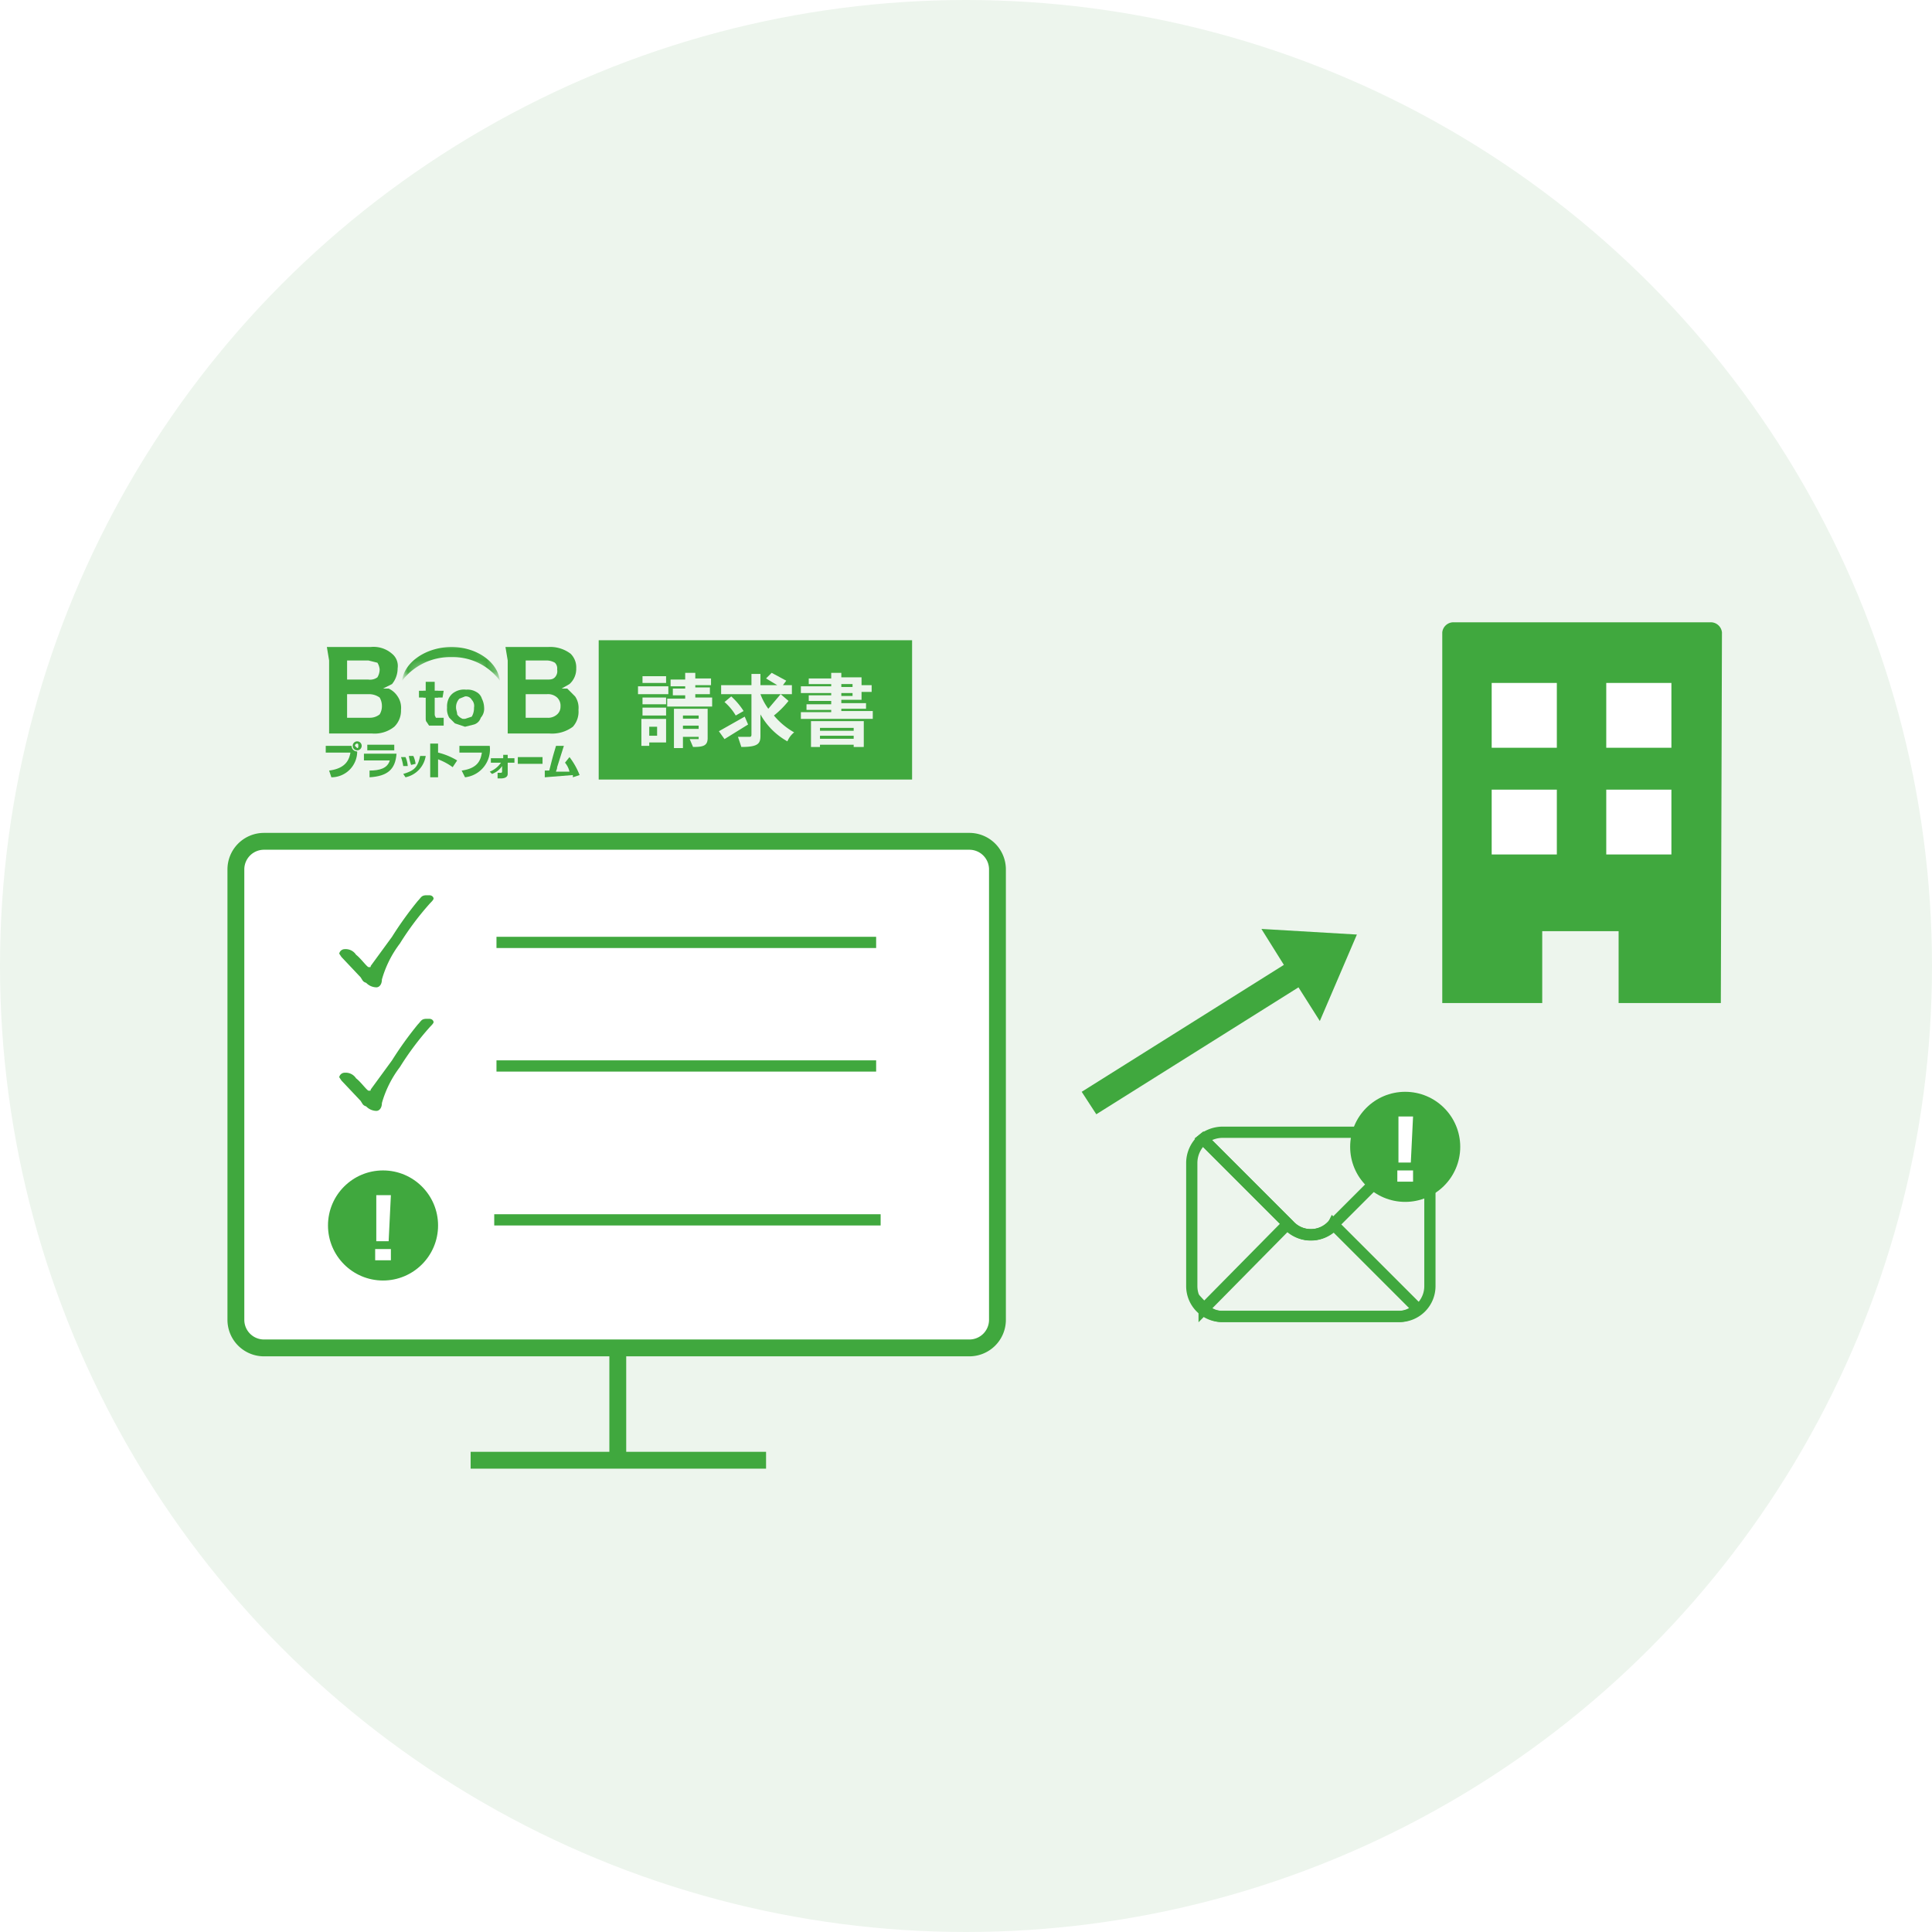 <svg xmlns="http://www.w3.org/2000/svg" xmlns:xlink="http://www.w3.org/1999/xlink" viewBox="0 0 172 172">
  <defs>
    <style>
      .cls-1 {
        filter: url(#luminosity-invert);
      }

      .cls-2 {
        fill: #030000;
      }

      .cls-3 {
        fill: #070404;
      }

      .cls-4 {
        fill: #0a0707;
      }

      .cls-5 {
        fill: #0e0b0b;
      }

      .cls-6 {
        fill: #110f0f;
      }

      .cls-7 {
        fill: #151212;
      }

      .cls-8 {
        fill: #191616;
      }

      .cls-9 {
        fill: #1c1a1a;
      }

      .cls-10 {
        fill: #201d1d;
      }

      .cls-11 {
        fill: #232121;
      }

      .cls-12 {
        fill: #272424;
      }

      .cls-13 {
        fill: #2b2828;
      }

      .cls-14 {
        fill: #2e2c2c;
      }

      .cls-15 {
        fill: #322f2f;
      }

      .cls-16 {
        fill: #353333;
      }

      .cls-17 {
        fill: #393737;
      }

      .cls-18 {
        fill: #3d3a3a;
      }

      .cls-19 {
        fill: #403e3e;
      }

      .cls-20 {
        fill: #444242;
      }

      .cls-21 {
        fill: #474545;
      }

      .cls-22 {
        fill: #4b4949;
      }

      .cls-23 {
        fill: #4f4d4d;
      }

      .cls-24 {
        fill: #525050;
      }

      .cls-25 {
        fill: #565454;
      }

      .cls-26 {
        fill: #595757;
      }

      .cls-27 {
        fill: #5d5b5b;
      }

      .cls-28 {
        fill: #615f5f;
      }

      .cls-29 {
        fill: #646262;
      }

      .cls-30 {
        fill: #686666;
      }

      .cls-31 {
        fill: #6b6a6a;
      }

      .cls-32 {
        fill: #6f6d6d;
      }

      .cls-33 {
        fill: #737171;
      }

      .cls-34 {
        fill: #767575;
      }

      .cls-35 {
        fill: #7a7878;
      }

      .cls-36 {
        fill: #7d7c7c;
      }

      .cls-37 {
        fill: #817f7f;
      }

      .cls-38 {
        fill: #858383;
      }

      .cls-39 {
        fill: #888787;
      }

      .cls-40 {
        fill: #8c8a8a;
      }

      .cls-41 {
        fill: #8f8e8e;
      }

      .cls-42 {
        fill: #939292;
      }

      .cls-43 {
        fill: #979595;
      }

      .cls-44 {
        fill: #9a9999;
      }

      .cls-45 {
        fill: #9e9d9d;
      }

      .cls-46 {
        fill: #a1a0a0;
      }

      .cls-47 {
        fill: #a5a4a4;
      }

      .cls-48 {
        fill: #a9a8a8;
      }

      .cls-49 {
        fill: #acabab;
      }

      .cls-50 {
        fill: #b0afaf;
      }

      .cls-51 {
        fill: #b3b2b2;
      }

      .cls-52 {
        fill: #b7b6b6;
      }

      .cls-53 {
        fill: #bbbaba;
      }

      .cls-54 {
        fill: #bebdbd;
      }

      .cls-55 {
        fill: #c2c1c1;
      }

      .cls-56 {
        fill: #c5c5c5;
      }

      .cls-57 {
        fill: #c9c8c8;
      }

      .cls-58 {
        fill: #cdcccc;
      }

      .cls-59 {
        fill: #d0d0d0;
      }

      .cls-60 {
        fill: #d4d3d3;
      }

      .cls-61 {
        fill: #d7d7d7;
      }

      .cls-62 {
        fill: #dbdbdb;
      }

      .cls-63 {
        fill: #dfdede;
      }

      .cls-64 {
        fill: #e2e2e2;
      }

      .cls-65 {
        fill: #e6e5e5;
      }

      .cls-66 {
        fill: #e9e9e9;
      }

      .cls-67 {
        fill: #ededed;
      }

      .cls-68 {
        fill: #f1f0f0;
      }

      .cls-69 {
        fill: #f4f4f4;
      }

      .cls-70 {
        fill: #f8f8f8;
      }

      .cls-71 {
        fill: #fbfbfb;
      }

      .cls-72, .cls-75 {
        fill: #fff;
      }

      .cls-73 {
        fill: #edf5ed;
      }

      .cls-74, .cls-76 {
        fill: #40a83e;
      }

      .cls-74 {
        fill-rule: evenodd;
      }

      .cls-75, .cls-78 {
        stroke: #40a83e;
        stroke-miterlimit: 10;
      }

      .cls-75 {
        stroke-width: 1.5px;
      }

      .cls-77 {
        mask: url(#mask);
      }

      .cls-78 {
        fill: none;
      }
    </style>
    <filter id="luminosity-invert" filterUnits="userSpaceOnUse" color-interpolation-filters="sRGB">
      <feColorMatrix values="-1 0 0 0 1 0 -1 0 0 1 0 0 -1 0 1 0 0 0 1 0"/>
    </filter>
    <mask id="mask" x="35.82" y="57.26" width="8.69" height="3.34" maskUnits="userSpaceOnUse">
      <g class="cls-1">
        <path class="cls-2" d="M40.2,58.5a5.8,5.8,0,0,1,2.6.6,4.1,4.1,0,0,1,1.7,1.5,2.1,2.1,0,0,0-.4-1.2l-1-1a5.5,5.5,0,0,0-2.9-.9,5.6,5.6,0,0,0-3,.9,2.8,2.8,0,0,0-.9,1,2.2,2.2,0,0,0-.5,1.2,3.8,3.8,0,0,1,1.8-1.5A5.3,5.3,0,0,1,40.2,58.5Z"/>
        <path class="cls-3" d="M37.2,58.4a2.8,2.8,0,0,0-.9,1,2.2,2.2,0,0,0-.5,1.2h0l.7-.8a4.1,4.1,0,0,1,1.1-.7,5.3,5.3,0,0,1,2.6-.6,5.8,5.8,0,0,1,2.6.6l1,.7a2.7,2.7,0,0,1,.7.8,2.1,2.1,0,0,0-.4-1.2l-1-1a5.5,5.5,0,0,0-2.9-.9A5.6,5.6,0,0,0,37.2,58.4Z"/>
        <path class="cls-4" d="M37.2,58.4a2.8,2.8,0,0,0-.9,1,2.2,2.2,0,0,0-.5,1.2h0l.7-.8a2.6,2.6,0,0,1,1.1-.7,5.3,5.3,0,0,1,2.6-.6,5.8,5.8,0,0,1,2.6.6,2.3,2.3,0,0,1,1,.7,2.7,2.7,0,0,1,.7.8,2.1,2.1,0,0,0-.4-1.2l-1-1a5.5,5.5,0,0,0-2.9-.9A5.6,5.6,0,0,0,37.2,58.4Z"/>
        <path class="cls-5" d="M37.2,58.4a2.8,2.8,0,0,0-.9,1,2.2,2.2,0,0,0-.5,1.2h0l.7-.9,1.1-.7a6.7,6.7,0,0,1,2.6-.5,7.5,7.5,0,0,1,2.6.5l1,.7.7.9a2.1,2.1,0,0,0-.4-1.2l-1-1a4.8,4.8,0,0,0-2.9-.9A4.9,4.9,0,0,0,37.2,58.4Z"/>
        <path class="cls-6" d="M37.2,58.4a2.8,2.8,0,0,0-.9,1,2.2,2.2,0,0,0-.5,1.2h0l.7-.9,1.1-.7a6.6,6.6,0,0,1,2.6-.6,7.6,7.6,0,0,1,2.6.6l1,.7.7.9a2.1,2.1,0,0,0-.4-1.2l-1-1a4.8,4.8,0,0,0-2.9-.9A4.9,4.9,0,0,0,37.2,58.4Z"/>
        <path class="cls-7" d="M37.2,58.4a2.8,2.8,0,0,0-.9,1,2.2,2.2,0,0,0-.5,1.2h0l.7-.9,1.1-.7a6.6,6.6,0,0,1,2.6-.6,7.6,7.6,0,0,1,2.6.6l1,.7.7.9a2.1,2.1,0,0,0-.4-1.2l-1-1a4.8,4.8,0,0,0-2.9-.9A4.9,4.9,0,0,0,37.2,58.4Z"/>
        <path class="cls-8" d="M37.2,58.4a2.8,2.8,0,0,0-.9,1,2.2,2.2,0,0,0-.5,1.2h0l.7-.9,1.1-.7a5.3,5.3,0,0,1,2.6-.6,5.8,5.8,0,0,1,2.6.6l1,.7.7.9a2.1,2.1,0,0,0-.4-1.2l-1-1a4.8,4.8,0,0,0-2.9-.9A4.9,4.9,0,0,0,37.2,58.4Z"/>
        <path class="cls-9" d="M37.2,58.4a2.8,2.8,0,0,0-.9,1,2.2,2.2,0,0,0-.5,1.2h0l.7-.9a4.1,4.1,0,0,1,1.1-.7,5.3,5.3,0,0,1,2.6-.6,5.8,5.8,0,0,1,2.6.6l1,.7.7.9a2.1,2.1,0,0,0-.4-1.2l-1-1a4.8,4.8,0,0,0-2.9-.9A4.9,4.9,0,0,0,37.2,58.4Z"/>
        <path class="cls-10" d="M37.2,58.4a2.8,2.8,0,0,0-.9,1,2.2,2.2,0,0,0-.5,1.2h0l.7-.9a4.1,4.1,0,0,1,1.1-.7,5.3,5.3,0,0,1,2.6-.6,5.8,5.8,0,0,1,2.6.6l1,.7.7.9a2.1,2.1,0,0,0-.4-1.2l-1-1a4.8,4.8,0,0,0-2.9-.9A4.9,4.9,0,0,0,37.2,58.4Z"/>
        <path class="cls-11" d="M37.2,58.4a2.8,2.8,0,0,0-.9,1,2.2,2.2,0,0,0-.5,1.2h0a3.1,3.1,0,0,1,.7-.9,4.1,4.1,0,0,1,1.1-.7,5.3,5.3,0,0,1,2.6-.6,5.8,5.8,0,0,1,2.6.6l1,.7a3.1,3.1,0,0,1,.7.9,2.1,2.1,0,0,0-.4-1.2l-1-1a4.8,4.8,0,0,0-2.9-.9A4.9,4.9,0,0,0,37.2,58.4Z"/>
        <path class="cls-12" d="M37.2,58.4a2.8,2.8,0,0,0-.9,1,2.2,2.2,0,0,0-.5,1.2h0l.7-.8a4.1,4.1,0,0,1,1.1-.7,5.3,5.3,0,0,1,2.6-.6,5.8,5.8,0,0,1,2.6.6l1,.7a3.1,3.1,0,0,1,.7.9,2.1,2.1,0,0,0-.4-1.2l-1-1a4.8,4.8,0,0,0-2.9-.9A4.9,4.9,0,0,0,37.2,58.4Z"/>
        <path class="cls-13" d="M37.2,58.4a3.8,3.8,0,0,0-.9.9,3.1,3.1,0,0,0-.5,1.2h0l.7-.8a4.1,4.1,0,0,1,1.1-.7,5.3,5.3,0,0,1,2.6-.7,5.9,5.9,0,0,1,2.6.7l1,.7.7.8a2.8,2.8,0,0,0-.4-1.2l-1-.9a4.8,4.8,0,0,0-2.9-.9A4.9,4.9,0,0,0,37.2,58.4Z"/>
        <path class="cls-14" d="M37.2,58.4a2.6,2.6,0,0,0-.9.9,3.1,3.1,0,0,0-.5,1.2h0l.7-.8a4.1,4.1,0,0,1,1.1-.7,5.3,5.3,0,0,1,2.6-.7,5.9,5.9,0,0,1,2.6.7l1,.7.7.8a2.8,2.8,0,0,0-.4-1.2,4.3,4.3,0,0,0-1-.9,4.8,4.8,0,0,0-2.9-.9A4.9,4.9,0,0,0,37.2,58.4Z"/>
        <path class="cls-15" d="M37.2,58.4a2.6,2.6,0,0,0-.9.9,3.1,3.1,0,0,0-.5,1.2h0a2.7,2.7,0,0,1,.7-.8l1-.7a6,6,0,0,1,2.7-.7,5.9,5.9,0,0,1,2.6.7l1,.7a2.7,2.7,0,0,1,.7.8,2.8,2.8,0,0,0-.4-1.2,4.3,4.3,0,0,0-1-.9,4.8,4.8,0,0,0-2.9-.9A4.9,4.9,0,0,0,37.2,58.4Z"/>
        <path class="cls-16" d="M37.2,58.4a2.6,2.6,0,0,0-.9.9,3.1,3.1,0,0,0-.5,1.2h0a2.7,2.7,0,0,1,.7-.8l1-.8a6,6,0,0,1,2.7-.6,5.8,5.8,0,0,1,2.6.6,3.9,3.9,0,0,1,1,.8,2.7,2.7,0,0,1,.7.8,2.8,2.8,0,0,0-.4-1.2,4.3,4.3,0,0,0-1-.9,4.8,4.8,0,0,0-2.9-.9A4.9,4.9,0,0,0,37.2,58.4Z"/>
        <path class="cls-17" d="M37.2,58.4a2.6,2.6,0,0,0-.9.9,3.1,3.1,0,0,0-.5,1.2h0a2.7,2.7,0,0,1,.7-.8l1-.8a6,6,0,0,1,2.7-.6,5.8,5.8,0,0,1,2.6.6,3.9,3.9,0,0,1,1,.8,2.7,2.7,0,0,1,.7.8,2.8,2.8,0,0,0-.4-1.2,4.3,4.3,0,0,0-1-.9,4.8,4.8,0,0,0-2.9-.9A4.9,4.9,0,0,0,37.2,58.4Z"/>
        <path class="cls-18" d="M37.2,58.4a2.6,2.6,0,0,0-.9.9,3.1,3.1,0,0,0-.5,1.2h0a2.7,2.7,0,0,1,.7-.8,3.9,3.9,0,0,1,1-.8,6,6,0,0,1,2.7-.6,5.8,5.8,0,0,1,2.6.6,3.9,3.9,0,0,1,1,.8,2.7,2.7,0,0,1,.7.8,2.8,2.8,0,0,0-.4-1.2,4.3,4.3,0,0,0-1-.9,4.8,4.8,0,0,0-2.9-.9A4.9,4.9,0,0,0,37.2,58.4Z"/>
        <path class="cls-19" d="M37.2,58.4a2.6,2.6,0,0,0-.9.9,3.1,3.1,0,0,0-.5,1.2h0a2.7,2.7,0,0,1,.7-.8,3.9,3.9,0,0,1,1-.8,6,6,0,0,1,2.7-.6,5.5,5.5,0,0,1,2.6.6,3.9,3.9,0,0,1,1,.8,2.7,2.7,0,0,1,.7.8,2.8,2.8,0,0,0-.4-1.2,4.3,4.3,0,0,0-1-.9,4.8,4.8,0,0,0-2.9-.9A4.9,4.9,0,0,0,37.2,58.4Z"/>
        <path class="cls-20" d="M37.2,58.4a2.6,2.6,0,0,0-.9.9,3.1,3.1,0,0,0-.5,1.2h0a2.7,2.7,0,0,1,.7-.8,3.9,3.9,0,0,1,1-.8,6,6,0,0,1,2.7-.7,5.6,5.6,0,0,1,2.6.7,3.9,3.9,0,0,1,1,.8,2.7,2.7,0,0,1,.7.8,2.8,2.8,0,0,0-.4-1.2,4.3,4.3,0,0,0-1-.9,4.8,4.8,0,0,0-2.9-.9A4.9,4.9,0,0,0,37.2,58.4Z"/>
        <path class="cls-21" d="M37.2,58.4a2.6,2.6,0,0,0-.9.9,3.1,3.1,0,0,0-.5,1.2h0a2.7,2.7,0,0,1,.7-.8,3.9,3.9,0,0,1,1-.8,6,6,0,0,1,2.7-.7,5.6,5.6,0,0,1,2.6.7l1,.7.7.9a2.8,2.8,0,0,0-.4-1.2,4.3,4.3,0,0,0-1-.9,4.8,4.8,0,0,0-2.9-.9A4.9,4.9,0,0,0,37.2,58.4Z"/>
        <path class="cls-22" d="M37.2,58.3a4.1,4.1,0,0,0-.9,1,3.1,3.1,0,0,0-.5,1.2h0l.7-.9,1-.7a6,6,0,0,1,2.7-.7,5.3,5.3,0,0,1,2.6.7l1,.7.7.9a2.8,2.8,0,0,0-.4-1.2l-1-1a5.5,5.5,0,0,0-2.9-.9A5.6,5.6,0,0,0,37.2,58.3Z"/>
        <path class="cls-23" d="M37.2,58.3a4.1,4.1,0,0,0-.9,1,3.1,3.1,0,0,0-.5,1.2h0l.7-.9,1-.7a6,6,0,0,1,2.7-.7,5.3,5.3,0,0,1,2.6.7,2.6,2.6,0,0,1,1,.7l.7.9a2.8,2.8,0,0,0-.4-1.2l-1-1a5.5,5.5,0,0,0-2.9-.9A5.6,5.6,0,0,0,37.2,58.3Z"/>
        <path class="cls-24" d="M37.2,58.3a4.1,4.1,0,0,0-.9,1,3.1,3.1,0,0,0-.5,1.2h0l.7-.9,1-.7a5,5,0,0,1,2.7-.7,4.4,4.4,0,0,1,2.6.7,2.6,2.6,0,0,1,1,.7l.7.9a2.8,2.8,0,0,0-.4-1.2l-1-1a5.5,5.5,0,0,0-2.9-.9A5.6,5.6,0,0,0,37.2,58.3Z"/>
        <path class="cls-25" d="M37.2,58.3a4.1,4.1,0,0,0-.9,1,3.1,3.1,0,0,0-.5,1.2h0l.7-.9,1-.7a5,5,0,0,1,2.7-.7,4.4,4.4,0,0,1,2.6.7,2.6,2.6,0,0,1,1,.7l.7.9a2.8,2.8,0,0,0-.4-1.2l-1-1a5.5,5.5,0,0,0-2.9-.9A5.6,5.6,0,0,0,37.2,58.3Z"/>
        <path class="cls-26" d="M37.2,58.3a2.8,2.8,0,0,0-.9,1,3.1,3.1,0,0,0-.5,1.2h0l.7-.9,1-.8a6,6,0,0,1,2.7-.6,5.3,5.3,0,0,1,2.6.6,4.4,4.4,0,0,1,1,.8l.7.9a2.8,2.8,0,0,0-.4-1.2l-1-1a5.5,5.5,0,0,0-2.9-.9A5.6,5.6,0,0,0,37.2,58.3Z"/>
        <path class="cls-27" d="M37.2,58.3a2.8,2.8,0,0,0-.9,1,3.1,3.1,0,0,0-.5,1.2h0l.7-.9,1-.8a6,6,0,0,1,2.7-.7,5.3,5.3,0,0,1,2.6.7l1.1.8.6.9a2.8,2.8,0,0,0-.4-1.2l-1-1a5.5,5.5,0,0,0-2.9-.9A5.6,5.6,0,0,0,37.2,58.3Z"/>
        <path class="cls-28" d="M37.2,58.3a2.8,2.8,0,0,0-.9,1,3.1,3.1,0,0,0-.5,1.2h0l.7-.9a3.9,3.9,0,0,1,1-.8,6,6,0,0,1,2.7-.7,5.3,5.3,0,0,1,2.6.7l1.1.8a4.7,4.7,0,0,1,.6.9,2.8,2.8,0,0,0-.4-1.2l-1-1a5.5,5.5,0,0,0-2.9-.9A5.6,5.6,0,0,0,37.2,58.3Z"/>
        <path class="cls-29" d="M37.2,58.3a2.8,2.8,0,0,0-.9,1,3.1,3.1,0,0,0-.5,1.2h0l.7-.9a3.9,3.9,0,0,1,1-.8,6,6,0,0,1,2.7-.7,5.3,5.3,0,0,1,2.6.7l1.1.8a4.7,4.7,0,0,1,.6.9,2.8,2.8,0,0,0-.4-1.2l-1-1a5.5,5.5,0,0,0-2.9-.9A5.6,5.6,0,0,0,37.2,58.3Z"/>
        <path class="cls-30" d="M37.2,58.3a2.8,2.8,0,0,0-.9,1,3.1,3.1,0,0,0-.5,1.2h0l.7-.9a3.9,3.9,0,0,1,1-.8,6,6,0,0,1,2.7-.7,5.3,5.3,0,0,1,2.6.7l1.1.8a4.7,4.7,0,0,1,.6.9,2.8,2.8,0,0,0-.4-1.2l-1-1a5.5,5.5,0,0,0-2.9-.9A5.6,5.6,0,0,0,37.2,58.3Z"/>
        <path class="cls-31" d="M37.2,58.3a2.8,2.8,0,0,0-.9,1,3.1,3.1,0,0,0-.5,1.2h0l.7-.9a3.9,3.9,0,0,1,1-.8,6,6,0,0,1,2.7-.7,5.3,5.3,0,0,1,2.6.7l1.1.8a4.7,4.7,0,0,1,.6.9,2.8,2.8,0,0,0-.4-1.2l-1-1a5.5,5.5,0,0,0-2.9-.9A5.6,5.6,0,0,0,37.2,58.3Z"/>
        <path class="cls-32" d="M37.2,58.3a2.8,2.8,0,0,0-.9,1,3.1,3.1,0,0,0-.5,1.2h0l.7-.9a3.9,3.9,0,0,1,1-.8,5,5,0,0,1,2.7-.7,4.4,4.4,0,0,1,2.6.7l1.1.8a4.7,4.7,0,0,1,.6.9,2.8,2.8,0,0,0-.4-1.2l-1-1a5.5,5.5,0,0,0-2.9-.9A5.6,5.6,0,0,0,37.2,58.3Z"/>
        <path class="cls-33" d="M37.2,58.3a2.8,2.8,0,0,0-.9,1,3.1,3.1,0,0,0-.5,1.2h0l.7-.9a3.9,3.9,0,0,1,1-.8,4.7,4.7,0,0,1,2.7-.7,4.4,4.4,0,0,1,2.6.7l1.1.8a4.7,4.7,0,0,1,.6.9,2.8,2.8,0,0,0-.4-1.2l-1-1a5.5,5.5,0,0,0-2.9-.9A5.6,5.6,0,0,0,37.2,58.3Z"/>
        <path class="cls-34" d="M37.2,58.3a2.8,2.8,0,0,0-.9,1,3.1,3.1,0,0,0-.5,1.2h0l.7-.9a3.9,3.9,0,0,1,1-.8,4.8,4.8,0,0,1,2.7-.8,4.5,4.5,0,0,1,2.6.8l1.1.8a4.7,4.7,0,0,1,.6.9,2.8,2.8,0,0,0-.4-1.2l-1-1a5.5,5.5,0,0,0-2.9-.9A5.6,5.6,0,0,0,37.2,58.3Z"/>
        <path class="cls-35" d="M37.2,58.3a2.8,2.8,0,0,0-.9,1,3.1,3.1,0,0,0-.5,1.2h0l.7-.9a3.9,3.9,0,0,1,1-.8,4.8,4.8,0,0,1,2.7-.8,5,5,0,0,1,2.7.8l1,.8a4.7,4.7,0,0,1,.6.9,2.8,2.8,0,0,0-.4-1.2l-1-1a4.8,4.8,0,0,0-2.9-.9A4.9,4.9,0,0,0,37.2,58.3Z"/>
        <path class="cls-36" d="M37.2,58.3a2.8,2.8,0,0,0-.9,1,3.1,3.1,0,0,0-.5,1.2h0l.7-.9a3.9,3.9,0,0,1,1-.8,4.8,4.8,0,0,1,2.7-.8,5,5,0,0,1,2.7.8l1,.8a4.7,4.7,0,0,1,.6.9,2.8,2.8,0,0,0-.4-1.2l-1-1a4.8,4.8,0,0,0-2.9-.9A4.9,4.9,0,0,0,37.2,58.3Z"/>
        <path class="cls-37" d="M37.2,58.3a2.8,2.8,0,0,0-.9,1,3.1,3.1,0,0,0-.5,1.2h0a3.1,3.1,0,0,1,.7-.9,4.3,4.3,0,0,1,1-.9,5.7,5.7,0,0,1,2.7-.7,6,6,0,0,1,2.7.7,8.1,8.1,0,0,1,1,.9,2.8,2.8,0,0,1,.6.9,2.8,2.8,0,0,0-.4-1.2l-1-1a4.8,4.8,0,0,0-2.9-.9A4.9,4.9,0,0,0,37.2,58.3Z"/>
        <path class="cls-38" d="M37.2,58.3a2.8,2.8,0,0,0-.9,1,3.1,3.1,0,0,0-.5,1.2h0a6.1,6.1,0,0,1,.7-1,4.4,4.4,0,0,1,1-.8,5.7,5.7,0,0,1,2.7-.7,6,6,0,0,1,2.7.7l1,.8a5.3,5.3,0,0,1,.6,1,2.8,2.8,0,0,0-.4-1.2l-1-1a4.8,4.8,0,0,0-2.9-.9A4.9,4.9,0,0,0,37.2,58.3Z"/>
        <path class="cls-39" d="M37.2,58.3a2.8,2.8,0,0,0-.9,1,3.1,3.1,0,0,0-.5,1.2h0a6.1,6.1,0,0,1,.7-1,4.4,4.4,0,0,1,1-.8,5.7,5.7,0,0,1,2.7-.7,6,6,0,0,1,2.7.7l1,.8a5.3,5.3,0,0,1,.6,1,2.8,2.8,0,0,0-.4-1.2l-1-1a4.8,4.8,0,0,0-2.9-.9A4.9,4.9,0,0,0,37.2,58.3Z"/>
        <path class="cls-40" d="M37.2,58.3a2.8,2.8,0,0,0-.9,1,3.1,3.1,0,0,0-.5,1.2h0a6.1,6.1,0,0,1,.7-1,2.7,2.7,0,0,1,1-.8,5.7,5.7,0,0,1,2.7-.7,6,6,0,0,1,2.7.7,3.9,3.9,0,0,1,1,.8,5.3,5.3,0,0,1,.6,1,2.8,2.8,0,0,0-.4-1.2l-1-1a4.8,4.8,0,0,0-2.9-.9A4.9,4.9,0,0,0,37.2,58.3Z"/>
        <path class="cls-41" d="M37.2,58.3a2.8,2.8,0,0,0-.9,1,3.1,3.1,0,0,0-.5,1.2h0a6.1,6.1,0,0,1,.7-1,2.7,2.7,0,0,1,1-.8,4.8,4.8,0,0,1,2.7-.8,5,5,0,0,1,2.7.8,3.9,3.9,0,0,1,1,.8,5.3,5.3,0,0,1,.6,1,2.8,2.8,0,0,0-.4-1.2l-1-1a4.8,4.8,0,0,0-2.9-.9A4.9,4.9,0,0,0,37.2,58.3Z"/>
        <path class="cls-42" d="M37.2,58.3a2.8,2.8,0,0,0-.9,1,3.1,3.1,0,0,0-.5,1.2h0a6.1,6.1,0,0,1,.7-1,2.7,2.7,0,0,1,1-.8,4.8,4.8,0,0,1,2.7-.8,5,5,0,0,1,2.7.8,3.9,3.9,0,0,1,1,.8,2.7,2.7,0,0,1,.6,1,2.8,2.8,0,0,0-.4-1.2l-1-1a4.8,4.8,0,0,0-2.9-.9A4.9,4.9,0,0,0,37.2,58.3Z"/>
        <path class="cls-43" d="M37.2,58.3a2.8,2.8,0,0,0-.9,1,3.1,3.1,0,0,0-.5,1.2h0a3.6,3.6,0,0,1,.7-1,2.7,2.7,0,0,1,1-.8,4.8,4.8,0,0,1,2.7-.8,5,5,0,0,1,2.7.8,3.9,3.9,0,0,1,1,.8,2.1,2.1,0,0,1,.6,1,2.8,2.8,0,0,0-.4-1.2l-1-1a4.8,4.8,0,0,0-2.9-.9A4.9,4.9,0,0,0,37.2,58.3Z"/>
        <path class="cls-44" d="M37.2,58.3a2.8,2.8,0,0,0-.9,1,3.1,3.1,0,0,0-.5,1.2h0a3.6,3.6,0,0,1,.7-1,2.7,2.7,0,0,1,1-.8,4.8,4.8,0,0,1,2.7-.8,5,5,0,0,1,2.7.8,3.9,3.9,0,0,1,1,.8,2.1,2.1,0,0,1,.6,1,2.8,2.8,0,0,0-.4-1.2l-1-1a4.8,4.8,0,0,0-2.9-.9A4.9,4.9,0,0,0,37.2,58.3Z"/>
        <path class="cls-45" d="M37.2,58.3a2.8,2.8,0,0,0-.9,1,3.1,3.1,0,0,0-.5,1.2h0a3.6,3.6,0,0,1,.7-1,2.7,2.7,0,0,1,1-.8,4.8,4.8,0,0,1,2.7-.8,5,5,0,0,1,2.7.8,3.9,3.9,0,0,1,1,.8,2.1,2.1,0,0,1,.6,1,2.8,2.8,0,0,0-.4-1.2l-1-1a4.8,4.8,0,0,0-2.9-.9A4.9,4.9,0,0,0,37.2,58.3Z"/>
        <path class="cls-46" d="M37.2,58.3a2.8,2.8,0,0,0-.9,1,2.6,2.6,0,0,0-.5,1.2h0l.6-1,1.1-.8a4.8,4.8,0,0,1,2.7-.8,5,5,0,0,1,2.7.8,3.9,3.9,0,0,1,1,.8,2.1,2.1,0,0,1,.6,1,2.5,2.5,0,0,0-.4-1.2l-1-1a4.8,4.8,0,0,0-2.9-.9A4.9,4.9,0,0,0,37.2,58.3Z"/>
        <path class="cls-47" d="M37.2,58.3a2.8,2.8,0,0,0-.9,1,2.6,2.6,0,0,0-.5,1.2h0l.6-1,1.1-.9a5.4,5.4,0,0,1,2.7-.7,6,6,0,0,1,2.7.7l1,.9a2.1,2.1,0,0,1,.6,1,2.5,2.5,0,0,0-.4-1.2l-1-1a4.8,4.8,0,0,0-2.9-.9A4.9,4.9,0,0,0,37.2,58.3Z"/>
        <path class="cls-48" d="M37.2,58.3a2.8,2.8,0,0,0-.9,1,2.6,2.6,0,0,0-.5,1.2h0l.6-1,1-.9a6.1,6.1,0,0,1,2.8-.8,6.1,6.1,0,0,1,2.7.8l1,.9a2.1,2.1,0,0,1,.6,1,2.5,2.5,0,0,0-.4-1.2l-1-1a4.8,4.8,0,0,0-2.9-1A4.9,4.9,0,0,0,37.2,58.3Z"/>
        <path class="cls-49" d="M37.2,58.3a2.8,2.8,0,0,0-.9,1,2.6,2.6,0,0,0-.5,1.2h0l.6-1,1-.9a5.1,5.1,0,0,1,2.8-.8,5,5,0,0,1,2.7.8l1,.9a2.1,2.1,0,0,1,.6,1,2.5,2.5,0,0,0-.4-1.2l-1-1a4.8,4.8,0,0,0-2.9-1A4.9,4.9,0,0,0,37.2,58.3Z"/>
        <path class="cls-50" d="M37.2,58.3a2.8,2.8,0,0,0-.9,1,2.6,2.6,0,0,0-.5,1.2h0l.6-1,1-.9a5.1,5.1,0,0,1,2.8-.8,5,5,0,0,1,2.7.8l1,.9a2.1,2.1,0,0,1,.6,1,2.5,2.5,0,0,0-.4-1.2l-1-1a4.8,4.8,0,0,0-2.9-1A4.9,4.9,0,0,0,37.2,58.3Z"/>
        <path class="cls-51" d="M37.2,58.3a2.8,2.8,0,0,0-.9,1,2.2,2.2,0,0,0-.5,1.2h0l.6-1a8.1,8.1,0,0,1,1-.9,5.1,5.1,0,0,1,2.8-.8,5,5,0,0,1,2.7.8,4.3,4.3,0,0,1,1,.9,2.1,2.1,0,0,1,.6,1,2.1,2.1,0,0,0-.4-1.2l-1-1a4.8,4.8,0,0,0-2.9-1A4.9,4.9,0,0,0,37.2,58.3Z"/>
        <path class="cls-52" d="M37.2,58.3a3.9,3.9,0,0,0-1.4,2.2h0l.6-1a4.1,4.1,0,0,1,1-.9,5.1,5.1,0,0,1,2.8-.8,5,5,0,0,1,2.7.8,2.8,2.8,0,0,1,1,.9,2.1,2.1,0,0,1,.6,1,2.1,2.1,0,0,0-.4-1.2,3.2,3.2,0,0,0-1-1,4.8,4.8,0,0,0-2.9-1A4.9,4.9,0,0,0,37.2,58.3Z"/>
        <path class="cls-53" d="M37.2,58.3a3.9,3.9,0,0,0-1.4,2.2h0l.6-1a2.8,2.8,0,0,1,1-.9,5.1,5.1,0,0,1,2.8-.8,5,5,0,0,1,2.7.8,2.8,2.8,0,0,1,1,.9,2.1,2.1,0,0,1,.6,1,2.1,2.1,0,0,0-.4-1.2,3.2,3.2,0,0,0-1-1,4.8,4.8,0,0,0-2.9-1A4.9,4.9,0,0,0,37.2,58.3Z"/>
        <path class="cls-54" d="M37.2,58.3a3.9,3.9,0,0,0-1.4,2.2h0l.6-1a2.8,2.8,0,0,1,1-.9,5.1,5.1,0,0,1,2.8-.8,5,5,0,0,1,2.7.8,2.8,2.8,0,0,1,1,.9,2.1,2.1,0,0,1,.6,1,2.1,2.1,0,0,0-.4-1.2,3.2,3.2,0,0,0-1-1,4.8,4.8,0,0,0-2.9-1A4.9,4.9,0,0,0,37.2,58.3Z"/>
        <path class="cls-55" d="M37.2,58.3a3.9,3.9,0,0,0-1.4,2.2h0l.6-1.1a3.9,3.9,0,0,1,1-.8,5.2,5.2,0,0,1,2.8-.9,4.8,4.8,0,0,1,2.7.9,3.9,3.9,0,0,1,1,.8,3,3,0,0,1,.6,1.1,2.1,2.1,0,0,0-.4-1.2,3.2,3.2,0,0,0-1-1,4.8,4.8,0,0,0-2.9-1A4.9,4.9,0,0,0,37.2,58.3Z"/>
        <path class="cls-56" d="M37.2,58.3a3.9,3.9,0,0,0-1.4,2.2h0l.6-1.1a3.9,3.9,0,0,1,1-.8,5.2,5.2,0,0,1,2.8-.9,4.8,4.8,0,0,1,2.7.9,3.9,3.9,0,0,1,1,.8,3,3,0,0,1,.6,1.1,2.1,2.1,0,0,0-.4-1.2,3.2,3.2,0,0,0-1-1,4.8,4.8,0,0,0-2.9-1A4.9,4.9,0,0,0,37.2,58.3Z"/>
        <path class="cls-57" d="M37.2,58.2a3.1,3.1,0,0,0-.9,1.1,2.2,2.2,0,0,0-.5,1.2h0l.6-1.1a3.9,3.9,0,0,1,1-.8,4.5,4.5,0,0,1,2.8-.9,4.2,4.2,0,0,1,2.7.9,3.9,3.9,0,0,1,1,.8,3,3,0,0,1,.6,1.1,2.1,2.1,0,0,0-.4-1.2,5.2,5.2,0,0,0-1-1.1,5.5,5.5,0,0,0-2.9-.9A5.6,5.6,0,0,0,37.2,58.2Z"/>
        <path class="cls-58" d="M37.2,58.2a4.1,4.1,0,0,0-.9,1,2.9,2.9,0,0,0-.5,1.3h0l.6-1.1,1-.9a5.1,5.1,0,0,1,2.8-.8,4.8,4.8,0,0,1,2.7.8l1,.9a3,3,0,0,1,.6,1.1,2.8,2.8,0,0,0-.4-1.3,9.4,9.4,0,0,0-1-1,5.5,5.5,0,0,0-2.9-.9A5.6,5.6,0,0,0,37.2,58.2Z"/>
        <path class="cls-59" d="M37.2,58.2a4.1,4.1,0,0,0-.9,1,2.9,2.9,0,0,0-.5,1.3h0l.6-1.1,1-.9a5.1,5.1,0,0,1,2.8-.8,4.8,4.8,0,0,1,2.7.8l1,.9a2.4,2.4,0,0,1,.6,1.1,2.8,2.8,0,0,0-.4-1.3,9.4,9.4,0,0,0-1-1,5.5,5.5,0,0,0-2.9-.9A5.6,5.6,0,0,0,37.2,58.2Z"/>
        <path class="cls-60" d="M37.2,58.2a4.1,4.1,0,0,0-.9,1,2.9,2.9,0,0,0-.5,1.3h0l.6-1.1,1-.9a5.1,5.1,0,0,1,2.8-.8,4.8,4.8,0,0,1,2.7.8l1,.9a2.4,2.4,0,0,1,.6,1.1,2.8,2.8,0,0,0-.4-1.3,9.4,9.4,0,0,0-1-1,5.5,5.5,0,0,0-2.9-.9A5.6,5.6,0,0,0,37.2,58.2Z"/>
        <path class="cls-61" d="M37.2,58.2a4.1,4.1,0,0,0-.9,1,2.9,2.9,0,0,0-.5,1.3h0l.6-1.1,1-.9a5.1,5.1,0,0,1,2.8-.8,4.8,4.8,0,0,1,2.7.8l1,.9a2.4,2.4,0,0,1,.6,1.1,2.8,2.8,0,0,0-.4-1.3,9.4,9.4,0,0,0-1-1,5.5,5.5,0,0,0-2.9-.9A5.6,5.6,0,0,0,37.2,58.2Z"/>
        <path class="cls-62" d="M37.2,58.2a4.1,4.1,0,0,0-.9,1,2.9,2.9,0,0,0-.5,1.3h0l.6-1.1,1-.9a5.1,5.1,0,0,1,2.8-.8,4.8,4.8,0,0,1,2.7.8l1,.9a2.4,2.4,0,0,1,.6,1.1,2.8,2.8,0,0,0-.4-1.3,9.4,9.4,0,0,0-1-1,5.5,5.5,0,0,0-2.9-.9A5.6,5.6,0,0,0,37.2,58.2Z"/>
        <path class="cls-63" d="M37.2,58.2a4.1,4.1,0,0,0-.9,1,2.9,2.9,0,0,0-.5,1.3h0a3.9,3.9,0,0,1,.6-1.1l1-.9a5.2,5.2,0,0,1,2.8-.9,4.8,4.8,0,0,1,2.7.9l1,.9a2.4,2.4,0,0,1,.6,1.1,2.8,2.8,0,0,0-.4-1.3,9.4,9.4,0,0,0-1-1,5.5,5.5,0,0,0-2.9-.9A5.6,5.6,0,0,0,37.2,58.2Z"/>
        <path class="cls-64" d="M37.2,58.2a4.1,4.1,0,0,0-.9,1,2.9,2.9,0,0,0-.5,1.3h0a2.4,2.4,0,0,1,.6-1.1,4.3,4.3,0,0,1,1-.9,5.2,5.2,0,0,1,2.8-.9,4.8,4.8,0,0,1,2.7.9,2.9,2.9,0,0,1,1,.9,2.4,2.4,0,0,1,.6,1.1,2.8,2.8,0,0,0-.4-1.3,9.4,9.4,0,0,0-1-1,4.8,4.8,0,0,0-2.9-.9A4.9,4.9,0,0,0,37.2,58.2Z"/>
        <path class="cls-65" d="M37.2,58.2a4.1,4.1,0,0,0-.9,1,2.9,2.9,0,0,0-.5,1.3h0a2.7,2.7,0,0,1,.6-1,2.8,2.8,0,0,1,1-.9,4.5,4.5,0,0,1,2.8-.9,4.2,4.2,0,0,1,2.7.9,2.2,2.2,0,0,1,1,.9,2.4,2.4,0,0,1,.6,1.1,2.8,2.8,0,0,0-.4-1.3,9.4,9.4,0,0,0-1-1,4.8,4.8,0,0,0-2.9-.9A4.9,4.9,0,0,0,37.2,58.2Z"/>
        <path class="cls-66" d="M37.2,58.2a4.1,4.1,0,0,0-.9,1,3.1,3.1,0,0,0-.5,1.2h0a2.7,2.7,0,0,1,.6-1,2.8,2.8,0,0,1,1-.9,4.5,4.5,0,0,1,2.8-.9,4.2,4.2,0,0,1,2.7.9,2.2,2.2,0,0,1,1,.9,2.7,2.7,0,0,1,.6,1,2.8,2.8,0,0,0-.4-1.2,9.4,9.4,0,0,0-1-1,4.8,4.8,0,0,0-2.9-.9A4.9,4.9,0,0,0,37.2,58.2Z"/>
        <path class="cls-67" d="M37.2,58.2a4.1,4.1,0,0,0-.9,1,3.1,3.1,0,0,0-.5,1.2h0a2.7,2.7,0,0,1,.6-1,2.8,2.8,0,0,1,1-.9,4.5,4.5,0,0,1,2.8-.9,4.2,4.2,0,0,1,2.7.9,2.2,2.2,0,0,1,1,.9,2.7,2.7,0,0,1,.6,1,2.8,2.8,0,0,0-.4-1.2,9.4,9.4,0,0,0-1-1,4.8,4.8,0,0,0-2.9-.9A4.9,4.9,0,0,0,37.2,58.2Z"/>
        <path class="cls-68" d="M37.2,58.2a2.8,2.8,0,0,0-.9,1,3.1,3.1,0,0,0-.5,1.2h0a2.7,2.7,0,0,1,.6-1l1-1a4.9,4.9,0,0,1,2.8-.8,4.8,4.8,0,0,1,2.7.8,3.2,3.2,0,0,1,1,1,2.7,2.7,0,0,1,.6,1,2.8,2.8,0,0,0-.4-1.2,4.7,4.7,0,0,0-3.9-1.9A4.9,4.9,0,0,0,37.2,58.2Z"/>
        <path class="cls-69" d="M37.2,58.2a2.8,2.8,0,0,0-.9,1,3.1,3.1,0,0,0-.5,1.2h0a2.7,2.7,0,0,1,.6-1l1-1a4.9,4.9,0,0,1,2.8-.8,5.4,5.4,0,0,1,2.8.8,4.3,4.3,0,0,1,.9,1,2.7,2.7,0,0,1,.6,1,2.8,2.8,0,0,0-.4-1.2,4.7,4.7,0,0,0-3.9-1.9A4.9,4.9,0,0,0,37.2,58.2Z"/>
        <path class="cls-70" d="M37.2,58.2a2.8,2.8,0,0,0-.9,1,3.1,3.1,0,0,0-.5,1.2h0a2.7,2.7,0,0,1,.6-1l1-1a4.9,4.9,0,0,1,2.8-.9,5.5,5.5,0,0,1,2.8.9,4.3,4.3,0,0,1,.9,1,2.7,2.7,0,0,1,.6,1,2.8,2.8,0,0,0-.4-1.2,4.7,4.7,0,0,0-3.9-1.9A4.9,4.9,0,0,0,37.2,58.2Z"/>
        <path class="cls-71" d="M37.2,58.2a2.8,2.8,0,0,0-.9,1,3.1,3.1,0,0,0-.5,1.2h0a4.1,4.1,0,0,1,.6-1.1l1-.9a4.9,4.9,0,0,1,2.8-.9,5.5,5.5,0,0,1,2.8.9,4.3,4.3,0,0,1,.9,1,2.7,2.7,0,0,1,.6,1,2.8,2.8,0,0,0-.4-1.2,4.7,4.7,0,0,0-3.9-1.9A4.9,4.9,0,0,0,37.2,58.2Z"/>
        <path class="cls-72" d="M40.2,57.5a5.5,5.5,0,0,1,2.8.9,7.6,7.6,0,0,1,.9.9,4.1,4.1,0,0,1,.6,1.1h0a2.8,2.8,0,0,0-.4-1.2,4.7,4.7,0,0,0-3.9-1.9,4.9,4.9,0,0,0-3,.9,2.8,2.8,0,0,0-.9,1,3.1,3.1,0,0,0-.5,1.2h0a4.1,4.1,0,0,1,.6-1.1l1-.9A4.9,4.9,0,0,1,40.2,57.5Z"/>
      </g>
    </mask>
  </defs>
  <title>アセット 12</title>
  <g id="レイヤー_2" data-name="レイヤー 2">
    <g id="レイヤー_1-2" data-name="レイヤー 1">
      <circle class="cls-73" cx="86" cy="86" r="86"/>
      <polygon class="cls-74" points="96.3 97.2 97.6 99.2 115.6 87.9 117.5 90.9 120.8 83.2 112.3 82.7 114.3 85.9 96.3 97.2"/>
      <g>
        <g id="レイヤー_2-2" data-name="レイヤー 2">
          <g id="レイヤー_1-2-2" data-name="レイヤー 1-2">
            <g id="レイヤー_2-2-2" data-name="レイヤー 2-2">
              <g id="レイヤー_1-2-2-2" data-name="レイヤー 1-2-2">
                <path class="cls-75" d="M86.3,120H23.5a2.5,2.5,0,0,1-2.5-2.5V77.4a2.5,2.5,0,0,1,2.5-2.5H86.3a2.5,2.5,0,0,1,2.5,2.5v40.1A2.5,2.5,0,0,1,86.3,120Z"/>
                <line class="cls-75" x1="68.2" y1="130" x2="41.9" y2="130"/>
                <line class="cls-75" x1="55" y1="120.3" x2="55" y2="130"/>
              </g>
            </g>
          </g>
        </g>
        <g>
          <g>
            <rect class="cls-76" x="60.8" y="64.6" width="1.4" height="0.29"/>
            <rect class="cls-76" x="73" y="65.5" width="3" height="0.27"/>
            <rect class="cls-76" x="73" y="64.8" width="3" height="0.26"/>
            <path class="cls-76" d="M53.3,57V69.4H81.2V57Zm3.9,3.2h2.1v.6H57.2Zm-.4.9h2.7v.7H56.8Zm.4,1.6v-.6h2.1v.6Zm2.1.3v.7H57.2V63Zm0,3.1H57.8v.3h-.7V64h2.2Zm3.7-.4c0,.7-.4.8-1.3.8l-.3-.7h.8v-.2H60.8v1H60V63.1h3Zm.4-2.8h-4v-.7H61v-.3H59.9v-.6H61v-.2H59.7v-.6H61v-.6h.9v.5h1.4v.6H61.9v.2h1.3v.6H61.9v.3h1.5Zm.6,2.2,2.3-1.3.3.7-2.1,1.3Zm.5-2.6.6-.5a6.3,6.3,0,0,1,1.1,1.3l-.7.4A4.8,4.8,0,0,0,64.5,62.5ZM70.1,66a6.2,6.2,0,0,1-2.4-2.4v1.9c0,.7-.2,1-1.7,1l-.3-.9h1c.1,0,.2,0,.2-.2V61.8H64.2V61h2.7V60h.8v1h1.5l-1-.6.5-.5,1.3.7-.3.4h.8v.8H67.7a5.4,5.4,0,0,0,.7,1.3l1.1-1.3.7.6a8,8,0,0,1-1.3,1.3,6.5,6.5,0,0,0,1.8,1.5A2,2,0,0,0,70.1,66Zm6.8.5H76v-.2H73v.2h-.8V64.2h4.7Zm.8-2.5H71.3v-.6H74v-.2H71.8v-.5H74v-.3H72v-.5h2v-.2H71.3v-.6H74v-.2H72v-.5h2v-.5h.9v.4h1.8v.7h.9v.6h-.9v.7H74.9v.3h2.2v.5H74.9v.2h2.8Z"/>
            <rect class="cls-76" x="74.9" y="61.7" width="1" height="0.26"/>
            <rect class="cls-76" x="60.8" y="63.7" width="1.4" height="0.28"/>
            <rect class="cls-76" x="57.8" y="64.7" width="0.7" height="0.8"/>
            <rect class="cls-76" x="74.9" y="60.9" width="1" height="0.26"/>
          </g>
          <g>
            <g>
              <path class="cls-76" d="M35.4,62a1.9,1.9,0,0,0-.8-.7h-.5l.8-.4a2.2,2.2,0,0,0,.5-1.4,1.4,1.4,0,0,0-.5-1.3,2.5,2.5,0,0,0-1.9-.6H29.1l.2,1.2h0v6.5h3.8a2.8,2.8,0,0,0,2-.6,2,2,0,0,0,.6-1.5A1.8,1.8,0,0,0,35.4,62Zm-1.8-3a1.4,1.4,0,0,1,.2.6,1.4,1.4,0,0,1-.2.7,1.1,1.1,0,0,1-.8.2H30.9V58.8h1.9Zm.2,4.6a1.4,1.4,0,0,1-.9.3h-2V61.8h2a1.6,1.6,0,0,1,.9.3,1.5,1.5,0,0,1,.2.8A1.4,1.4,0,0,1,33.8,63.6Z"/>
              <path class="cls-76" d="M51.2,62l-.7-.7H50l.7-.4a1.8,1.8,0,0,0,.6-1.4,1.7,1.7,0,0,0-.5-1.3,3,3,0,0,0-2-.6H45l.2,1.2h0v6.5h3.7a3.1,3.1,0,0,0,2.1-.6,2,2,0,0,0,.5-1.5A1.8,1.8,0,0,0,51.2,62Zm-1.8-3a.7.7,0,0,1,.2.6.8.8,0,0,1-.2.7c-.2.2-.4.2-.8.2H46.8V58.8h1.8A1.5,1.5,0,0,1,49.4,59Zm.2,4.6a1.2,1.2,0,0,1-.9.3H46.8V61.8h1.9a1.2,1.2,0,0,1,.9.3,1,1,0,0,1,.3.8A.9.9,0,0,1,49.6,63.6Z"/>
              <g>
                <path class="cls-76" d="M42.4,61.6a1.5,1.5,0,0,0-.9-.2,1.6,1.6,0,0,0-1,.2,1.3,1.3,0,0,0-.6.7,1.7,1.7,0,0,0-.1.7,1.5,1.5,0,0,0,.2.9l.5.5.9.3.8-.2a.9.9,0,0,0,.6-.6,1.2,1.2,0,0,0,.3-.9,1.9,1.9,0,0,0-.2-.8A1,1,0,0,0,42.4,61.6ZM42,63.8l-.6.2h-.2a1,1,0,0,1-.5-.4c0-.2-.1-.4-.1-.6a1.1,1.1,0,0,1,.3-.8l.5-.2a.6.6,0,0,1,.6.3.8.8,0,0,1,.2.7A1.5,1.5,0,0,1,42,63.8Z"/>
                <g>
                  <path class="cls-76" d="M37.7,61.5h.2v-.8h.8v.8H39v.6h-.3v1.5c0,.2.1.2.1.3h.7v.7H38.2l-.2-.3c-.1-.1-.1-.2-.1-.4V62.1h-.2"/>
                  <polygon class="cls-76" points="39.4 62.1 37.3 62.1 37.3 61.5 39.5 61.5 39.4 62.1"/>
                </g>
              </g>
              <g class="cls-77">
                <path class="cls-76" d="M40.2,58.5a5.2,5.2,0,0,1,4.3,2.1c-.2-1.7-2.1-3-4.3-3s-4.2,1.3-4.4,3A5.4,5.4,0,0,1,40.2,58.5Z"/>
              </g>
            </g>
            <g>
              <path class="cls-76" d="M31.3,66.4a.5.5,0,0,0,.5.5,2.3,2.3,0,0,1-2.3,2.3l-.2-.6c1.6-.2,1.8-1.1,1.9-1.6H29v-.6Zm.5.4a.4.4,0,1,1,0-.8.4.4,0,1,1,0,.8Zm0-.6a.2.2,0,0,0-.2.2l.2.2c.1,0,.1-.1.1-.2S31.9,66.2,31.8,66.2Z"/>
              <path class="cls-76" d="M35.3,67.1c-.1,1.4-.8,2-2.4,2.1v-.6c.9,0,1.6-.2,1.8-.9H32.4v-.6Zm-.2-.8v.5H32.7v-.5Z"/>
              <path class="cls-76" d="M35.9,68.2a4.5,4.5,0,0,0-.2-.8h.4a2.4,2.4,0,0,1,.2.8Zm0,.7c1-.3,1.3-.6,1.5-1.6h.5a2.3,2.3,0,0,1-1.8,1.9Zm.7-.8a4.5,4.5,0,0,1-.2-.8h.4a2.5,2.5,0,0,1,.2.7Z"/>
              <path class="cls-76" d="M39,66.2V67a6.1,6.1,0,0,1,1.7.7l-.4.6a5.4,5.4,0,0,0-1.3-.7v1.6h-.7v-3Z"/>
              <path class="cls-76" d="M43.6,66.4a2.5,2.5,0,0,1-2.2,2.8l-.3-.6c1.5-.2,1.7-1,1.8-1.6h-2v-.6Z"/>
              <path class="cls-76" d="M43.6,68.7a2.2,2.2,0,0,0,1-.8h-.9v-.4h1.1v-.3h.4v.3h.6v.4h-.6v1c0,.3-.3.4-.6.4h-.3v-.5h.3a.1.1,0,0,0,.1-.1v-.5a1.8,1.8,0,0,1-.9.7Z"/>
              <path class="cls-76" d="M48.3,67.4V68H46.1v-.6Z"/>
              <path class="cls-76" d="M50.7,67.4a6.5,6.5,0,0,1,.9,1.6l-.6.2V69l-2.5.2v-.6h.4c.4-1.6.4-1.5.6-2.2h.7l-.6,1.9c0,.2-.1.3-.1.4h1.2a1.9,1.9,0,0,0-.4-.8Z"/>
            </g>
          </g>
        </g>
        <path class="cls-76" d="M30.2,84.9a.5.5,0,0,1,.5-.4,1.1,1.1,0,0,1,1,.5c.4.3.9,1,1.1,1.1h.1c.1,0,.1,0,.1-.1l1.9-2.6a31.6,31.6,0,0,1,2.3-3.2c.3-.3.3-.5.8-.5h.2c.3,0,.4.2.4.3s-.2.3-.3.4A25.7,25.7,0,0,0,35.6,84,9.6,9.6,0,0,0,34,87.2c0,.4-.2.7-.5.7a1.3,1.3,0,0,1-.9-.4c-.3-.1-.3-.2-.5-.5l-1.7-1.8Z"/>
        <line class="cls-78" x1="44.2" y1="83.9" x2="78" y2="83.9"/>
        <path class="cls-76" d="M30.2,95.9a.5.5,0,0,1,.5-.4,1.1,1.1,0,0,1,1,.5c.4.3.9,1,1.1,1.1h.1c.1,0,.1,0,.1-.1l1.9-2.6a31.6,31.6,0,0,1,2.3-3.2c.3-.3.3-.5.8-.5h.2c.3,0,.4.2.4.3s-.2.3-.3.4A25.7,25.7,0,0,0,35.6,95,9.6,9.6,0,0,0,34,98.2c0,.4-.2.7-.5.7a1.3,1.3,0,0,1-.9-.4c-.3-.1-.3-.2-.5-.5l-1.7-1.8Z"/>
        <line class="cls-78" x1="44.2" y1="94.9" x2="78" y2="94.9"/>
        <line class="cls-78" x1="44" y1="108.6" x2="78.4" y2="108.6"/>
      </g>
      <g>
        <path class="cls-76" d="M153.2,89.3h-9.1V82.9h-6.8v6.4h-8.9v-33a1,1,0,0,1,1-.9h22.9a1,1,0,0,1,1,.9Z"/>
        <rect class="cls-72" x="132.8" y="60.8" width="5.8" height="5.77"/>
        <rect class="cls-72" x="143" y="60.8" width="5.8" height="5.77"/>
        <rect class="cls-72" x="132.8" y="70.3" width="5.8" height="5.77"/>
        <rect class="cls-72" x="143" y="70.3" width="5.8" height="5.77"/>
      </g>
      <g>
        <path class="cls-78" d="M118.6,109.2a2.8,2.8,0,0,1-3.8,0l-.2-.2-7.4,7.5a2.2,2.2,0,0,0,1.6.7h15.8a2.4,2.4,0,0,0,1.6-.7l-7.5-7.5Z"/>
        <path class="cls-78" d="M114.8,109.1l-7.7-7.7a2.8,2.8,0,0,0-1,2.1v11a2.7,2.7,0,0,0,2.7,2.7h15.8a2.7,2.7,0,0,0,2.7-2.7v-11a2.8,2.8,0,0,0-1-2.1l-7.7,7.7A2.6,2.6,0,0,1,114.8,109.1Z"/>
        <path class="cls-78" d="M108.8,100.8a2.9,2.9,0,0,0-1.7.6l7.7,7.7a2.6,2.6,0,0,0,3.8,0l7.7-7.7a3.5,3.5,0,0,0-1.7-.6Z"/>
      </g>
      <g>
        <circle class="cls-76" cx="125.1" cy="102.1" r="4.9"/>
        <path class="cls-72" d="M125.8,99.4l-.2,4.1h-1.1V99.4Zm0,5.8h-1.4v-1h1.4Z"/>
      </g>
      <g>
        <circle class="cls-76" cx="34.1" cy="109.1" r="4.9"/>
        <path class="cls-72" d="M34.8,106.4l-.2,4.1H33.5v-4.1Zm0,5.8H33.4v-1h1.4Z"/>
      </g>
    </g>
  </g>
</svg>

